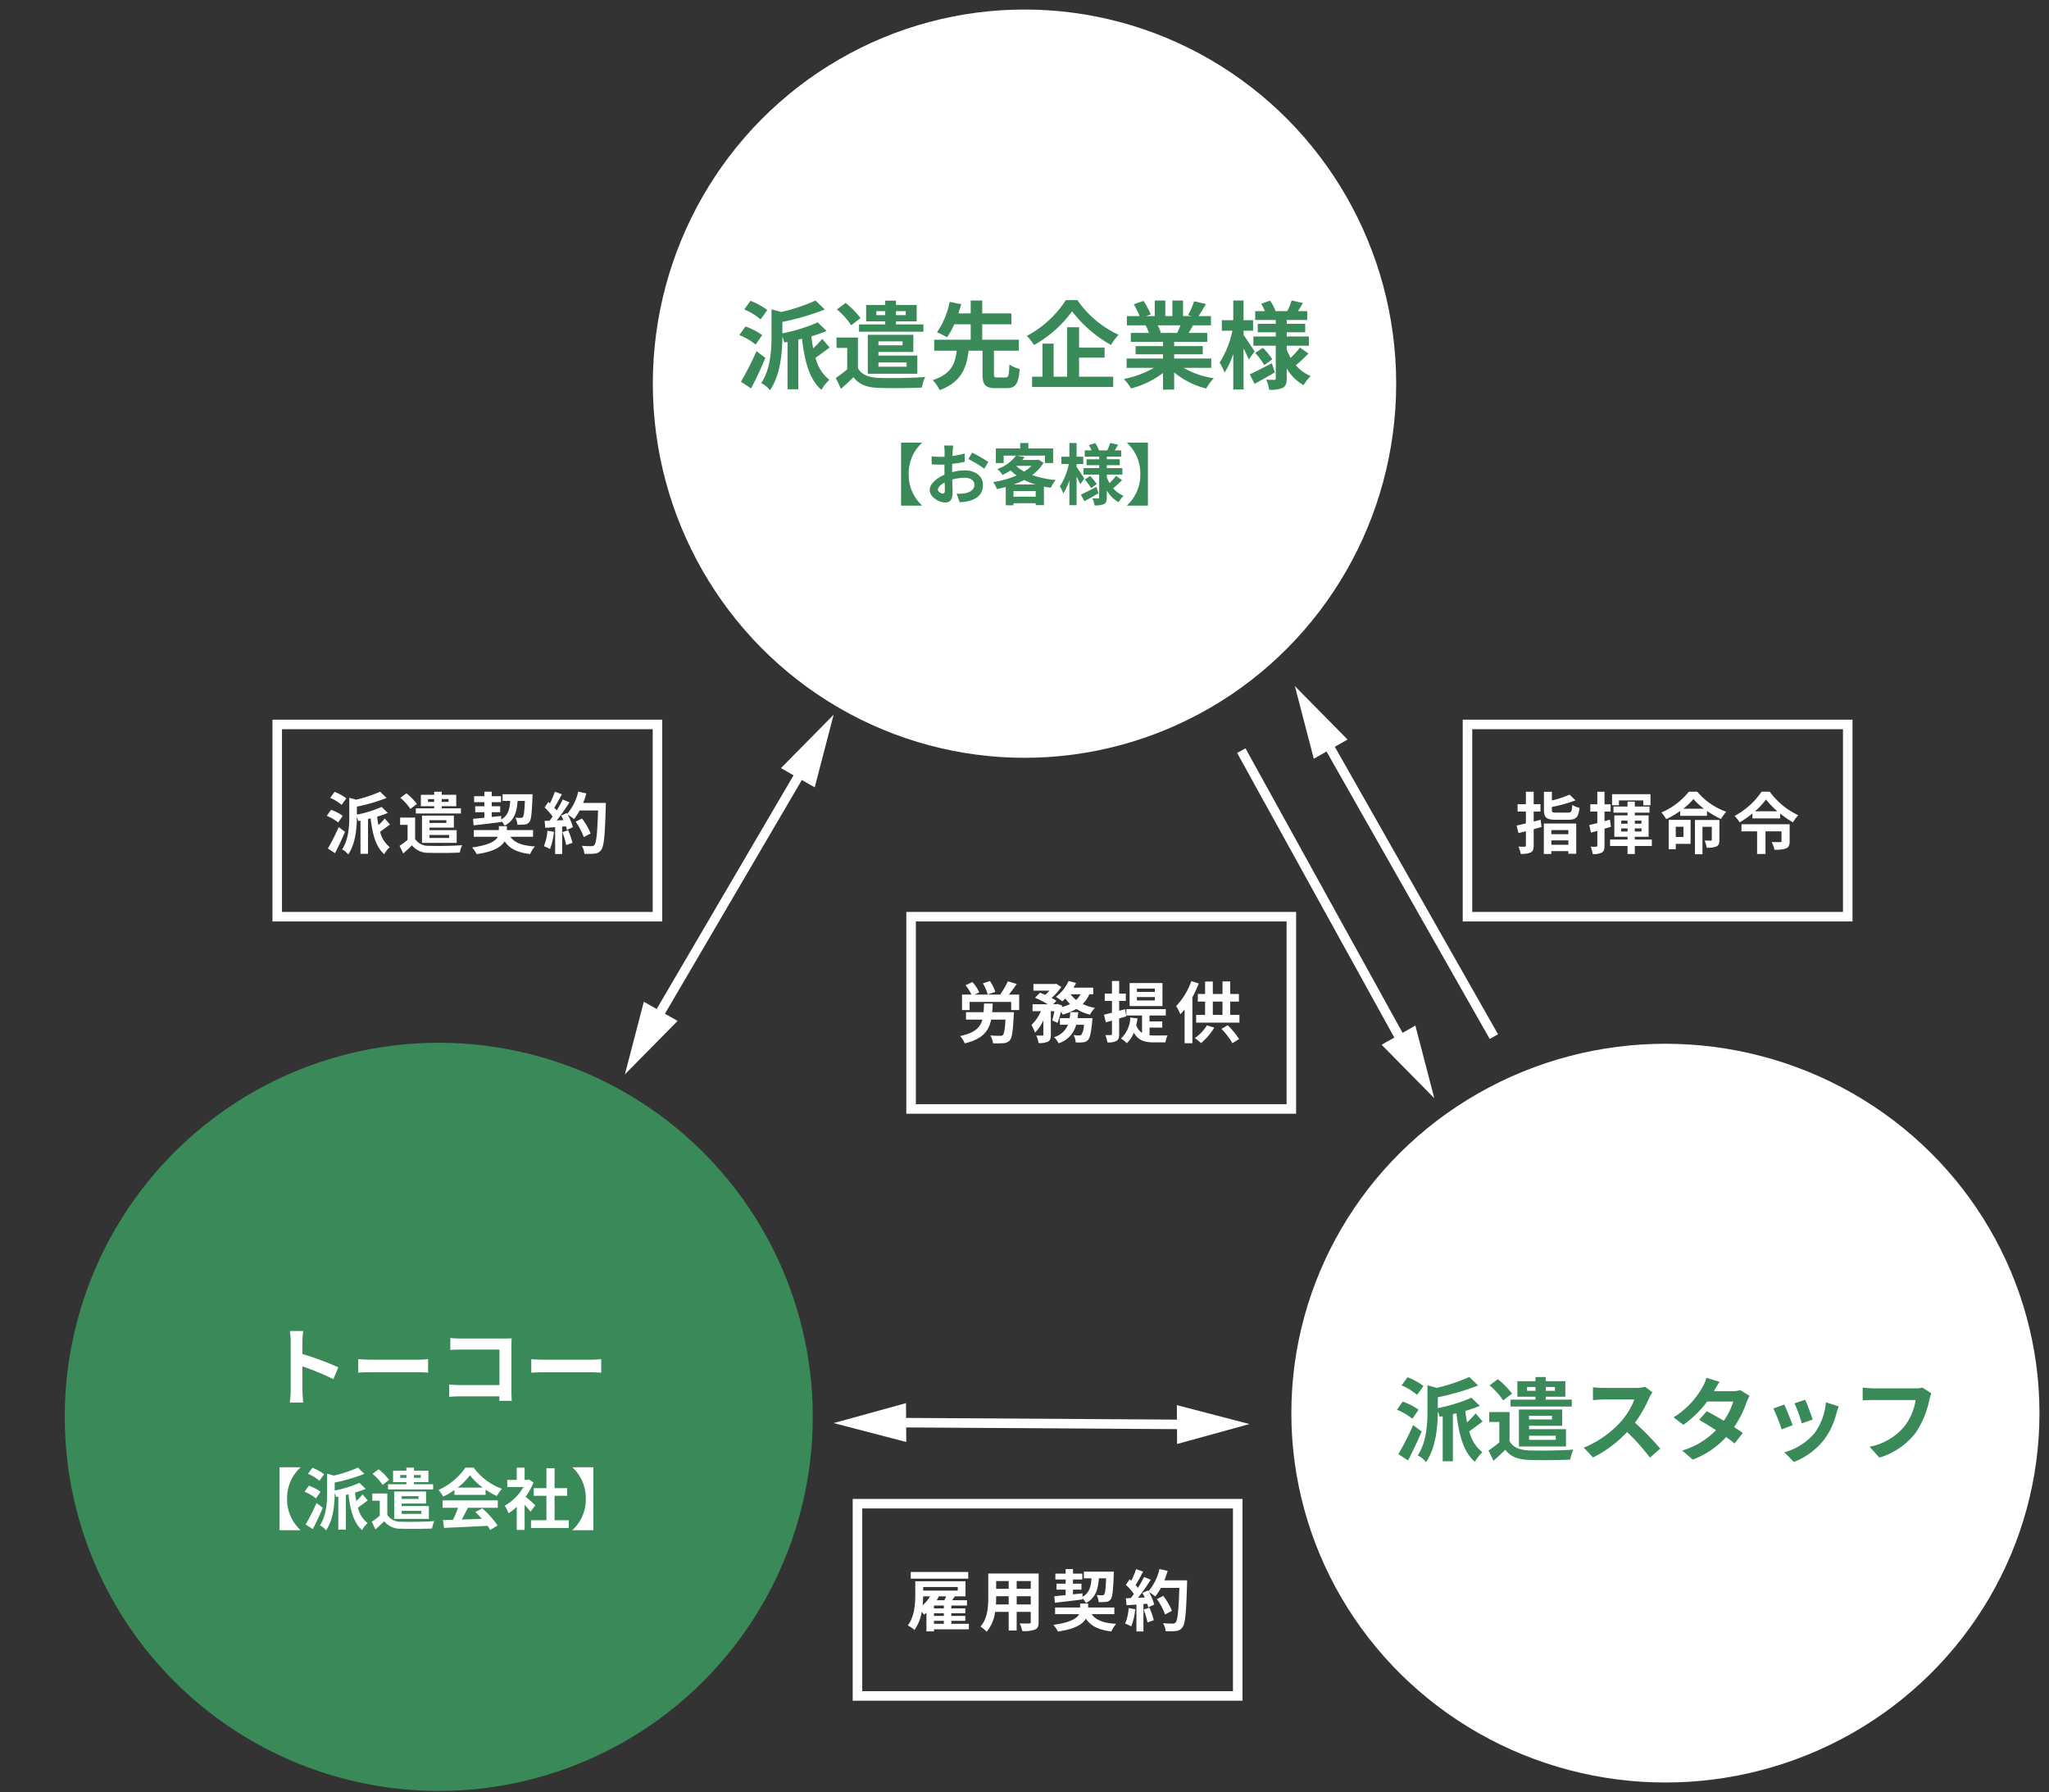 <svg xmlns="http://www.w3.org/2000/svg" width="430" height="376" viewBox="0 0 430 376"><rect x="0" y="0" width="430" height="376" fill="#333333" stroke="none"/><g transform="translate(-800 -982)"><ellipse cx="78" cy="78.5" rx="78" ry="78.5" transform="translate(937 984)" fill="#fff"/><ellipse cx="78.5" cy="77.5" rx="78.5" ry="77.5" transform="translate(1071 1201)" fill="#fff"/><path d="M-53.97-14.94a14.66,14.66,0,0,0-3.52-1.94l-1.32,1.8a12.965,12.965,0,0,1,3.42,2.1ZM-55.05-9.7a13.987,13.987,0,0,0-3.5-1.8l-1.28,1.8a14.148,14.148,0,0,1,3.42,2Zm-1.2,3.38A62.948,62.948,0,0,1-59.51.1l2.14,1.4c1-1.94,2.1-4.26,3-6.4Zm13.8-2.58a17.316,17.316,0,0,1-1.9,1.98c-.16-.8-.28-1.64-.38-2.52a28.384,28.384,0,0,0,3.2-1.12l-1.86-1.8a35.5,35.5,0,0,1-7.42,2.3v-2.4a52.8,52.8,0,0,0,8.9-2.6l-1.94-1.88a38.78,38.78,0,0,1-7.2,2.4l-2.04-.56v5.54c0,2.92-.18,6.98-2.16,9.94a5.427,5.427,0,0,1,1.84,1.5c2.24-3.26,2.58-8.06,2.6-11.22a8.745,8.745,0,0,1,.42,1.2l.66-.12V1.68h2.26V-8.74l.78-.18c.54,4.7,1.54,8.56,4.08,10.72A8.653,8.653,0,0,1-40.95-.3a8.425,8.425,0,0,1-2.9-4.64c.88-.56,1.9-1.42,2.96-2.14Zm11.36-4.98v-.84h1.86v.84Zm6.16-.84v.84h-2.04v-.84Zm-4.3,2.78h-5.5v1.54h13.52v-1.54h-5.76v-.64h4.34V-16h-4.34v-.92h-2.26V-16h-4v3.42h4Zm3.64,3.56v.82h-5.06v-.82Zm.84,4.42v.9h-5.9v-.9Zm1.42-2.2v-3.6h-9.56v8.18h10.4V-5.4h-8.16v-.76Zm-11.08-7.1a17.38,17.38,0,0,0-3.14-3.18l-1.82,1.36a15.585,15.585,0,0,1,3,3.32Zm-.54,4.08h-4.5V-7h2.24v4.5a24.992,24.992,0,0,1-2.4,1.8l1.1,2.28c1-.88,1.82-1.64,2.62-2.44,1.18,1.56,2.78,2.14,5.16,2.24,2.42.1,6.72.06,9.18-.06a9.6,9.6,0,0,1,.7-2.22c-2.74.22-7.48.28-9.88.18-2.02-.1-3.44-.66-4.22-2.02ZM-5.69-.8c-.62,0-.72-.1-.72-.76V-6.42h5.22v-2.3H-8.87v-3.24h6.12v-2.28H-8.87v-2.7h-2.42v2.7h-2.58c.22-.68.42-1.32.6-1.94l-2.44-.48a16.665,16.665,0,0,1-2.66,6.38,15.744,15.744,0,0,1,2.1,1.04,14.487,14.487,0,0,0,1.54-2.72h3.44v3.24h-7.66v2.3h4.72c-.3,2.64-1.06,4.88-5.04,6.18a7.559,7.559,0,0,1,1.48,2.1c4.6-1.74,5.62-4.72,6.06-8.28h2.92v4.86c0,2.26.52,3,2.76,3h2.3c1.86,0,2.5-.86,2.74-4.02a6.6,6.6,0,0,1-2.16-.96c-.08,2.36-.2,2.74-.8,2.74ZM8.67-17.02A22.052,22.052,0,0,1,.49-9.52,10.021,10.021,0,0,1,1.99-7.6a24.779,24.779,0,0,0,8-7.08,26.771,26.771,0,0,0,8.16,7.06,12.97,12.97,0,0,1,1.6-2.14,21.264,21.264,0,0,1-8.64-7.26ZM11.45-4.96h5.36v-2.1H11.45v-4.28H8.95V-.96H6.11V-7.9H3.77V-.96H1.59V1.2H18.61V-.96H11.45Zm21.28-6.78c-.22.54-.46,1.12-.7,1.6H28.29l.34-.06a9.85,9.85,0,0,0-.68-1.54Zm6.46,8.92V-4.78H31.41v-.88h6V-7.38h-6v-.9h6.94v-1.86H34.43c.3-.48.62-1.02.94-1.6h3.76v-1.94h-2.6c.46-.7,1-1.6,1.56-2.52l-2.5-.6a16.111,16.111,0,0,1-1.26,2.9l.72.22H33.27v-3.26H31.03v3.26H29.55v-3.26H27.33v3.26H25.51l.98-.36a15.134,15.134,0,0,0-1.52-2.82l-2.04.7a17.927,17.927,0,0,1,1.24,2.48H21.49v1.94h4.18l-.24.04a8.987,8.987,0,0,1,.68,1.56h-3.8v1.86h6.76v.9H23.31v1.72h5.76v.88H21.43v1.96h5.74A21.012,21.012,0,0,1,20.85-.48,11.094,11.094,0,0,1,22.37,1.5a18.972,18.972,0,0,0,6.7-3.24V1.74h2.34v-3.6a17.072,17.072,0,0,0,6.72,3.38,11.188,11.188,0,0,1,1.6-2.16,17.868,17.868,0,0,1-6.34-2.18Zm9.1-3.44C47.95-6.8,46.51-9,45.97-9.74v-.88h2v-2.2h-2v-4.12H43.81v4.12h-2.4v2.2h2.22a20,20,0,0,1-2.68,6.7,11.411,11.411,0,0,1,1.04,2.1,16.872,16.872,0,0,0,1.82-3.94V1.72h2.16V-6.9c.44.86.86,1.76,1.1,2.34Zm3.62,2.48c-1.7.88-3.46,1.78-4.64,2.32l1.02,2c1.28-.7,2.84-1.58,4.24-2.4Zm-3.5-2.18a14.019,14.019,0,0,1,1.9,2.56l1.7-1.2a13.7,13.7,0,0,0-1.98-2.42Zm9.38-1.12a15.742,15.742,0,0,1-1.94,2.16,10.856,10.856,0,0,1-.82-1.76v-.78h4.66V-9.4H55.03v-.88h3.88v-1.78H55.03v-.8h4.3v-1.86H57.39c.32-.5.68-1.1,1.04-1.7l-2.36-.54c-.2.64-.6,1.56-.9,2.24H52.69a10.548,10.548,0,0,0-1.14-2.2l-1.88.64a11.354,11.354,0,0,1,.78,1.56H48.41v1.86h4.32v.8H48.95v1.78h3.78v.88h-4.7v1.94h4.7V-.64c0,.24-.08.34-.32.34s-1.02,0-1.7-.04a7.4,7.4,0,0,1,.64,2.12,6.523,6.523,0,0,0,2.84-.4c.64-.36.84-.92.84-2V-2.7A9.486,9.486,0,0,0,58.57.82a8.852,8.852,0,0,1,1.5-1.92,8.2,8.2,0,0,1-3.12-2.26c.78-.64,1.8-1.6,2.64-2.46Z" transform="translate(1015 1062)" fill="#3a8a59"/><path d="M-25.9-11.928V1.288h4.368v-.07A8.675,8.675,0,0,1-24.3-5.32a8.675,8.675,0,0,1,2.772-6.538v-.07Zm8.736,10.682c-.364,0-1.008-.392-1.008-.812,0-.49.56-1.064,1.414-1.5.028.728.042,1.358.042,1.708C-16.716-1.372-16.912-1.246-17.164-1.246ZM-15.19-6.23c0-.406,0-.826.014-1.246A26.776,26.776,0,0,0-12.53-7.91l-.042-1.736a18.986,18.986,0,0,1-2.548.518c.014-.35.028-.686.042-.994.028-.35.084-.952.112-1.2h-1.9a11.006,11.006,0,0,1,.1,1.218c0,.238,0,.644-.014,1.134-.28.014-.546.028-.8.028A15.189,15.189,0,0,1-19.5-9.058l.028,1.68c.6.056,1.3.07,1.932.07.224,0,.476-.014.742-.028v1.162c0,.322,0,.644.014.966C-18.48-4.466-19.894-3.22-19.894-2c0,1.47,1.918,2.632,3.276,2.632.9,0,1.526-.448,1.526-2.17,0-.476-.042-1.54-.07-2.646a9.842,9.842,0,0,1,2.6-.378c1.2,0,2.044.546,2.044,1.484,0,1.008-.9,1.582-2.016,1.778a10.6,10.6,0,0,1-1.708.1l.644,1.778A11.3,11.3,0,0,0-11.774.35c2.2-.546,3.052-1.778,3.052-3.416,0-1.9-1.68-3.038-3.808-3.038a11.284,11.284,0,0,0-2.66.364Zm3.416-2.24A21.061,21.061,0,0,1-8.442-6.454l.84-1.428A30.627,30.627,0,0,0-11-9.828ZM-2.24-3.15A17.781,17.781,0,0,0-.07-4.088a15.205,15.205,0,0,0,2.394.938ZM-2.31-.588v-1.19H2.352v1.19Zm.672-6.468H1.47a8.05,8.05,0,0,1-1.54,1.2A8.1,8.1,0,0,1-1.708-7ZM2.884-8.372,2.6-8.3H-.448c.154-.2.308-.392.448-.588L-1.554-9.2H4.3v1.554H6.006V-10.71H.812v-1.134H-.9v1.134h-5.11v3.066h1.638V-9.2h2.576A8.138,8.138,0,0,1-5.726-6.384,4.658,4.658,0,0,1-4.62-5.152,13.955,13.955,0,0,0-2.912-6.09a11.384,11.384,0,0,0,1.26,1.05A19.912,19.912,0,0,1-6.566-3.654a5.662,5.662,0,0,1,.77,1.47c.63-.126,1.246-.266,1.862-.434V1.218H-2.31V.784H2.352V1.19H4.074V-2.7c.462.084.938.168,1.428.238a8.161,8.161,0,0,1,1.05-1.61A21.361,21.361,0,0,1,1.6-5.124,8.955,8.955,0,0,0,4-7.7Zm9.674,3.99C12.32-4.76,11.312-6.3,10.934-6.818v-.616h1.4v-1.54h-1.4v-2.884H9.422v2.884H7.742v1.54H9.3A14,14,0,0,1,7.42-2.744a7.988,7.988,0,0,1,.728,1.47A11.81,11.81,0,0,0,9.422-4.032V1.2h1.512V-4.83c.308.6.6,1.232.77,1.638Zm2.534,1.736C13.9-2.03,12.67-1.4,11.844-1.022l.714,1.4c.9-.49,1.988-1.106,2.968-1.68Zm-2.45-1.526a9.814,9.814,0,0,1,1.33,1.792l1.19-.84a9.59,9.59,0,0,0-1.386-1.694Zm6.566-.784A11.02,11.02,0,0,1,17.85-3.444a7.6,7.6,0,0,1-.574-1.232v-.546h3.262V-6.58H17.276V-7.2h2.716V-8.442H17.276V-9h3.01v-1.3H18.928c.224-.35.476-.77.728-1.19L18-11.872c-.14.448-.42,1.092-.63,1.568H15.638a7.384,7.384,0,0,0-.8-1.54l-1.316.448A7.947,7.947,0,0,1,14.07-10.3H12.642V-9h3.024v.56H13.02V-7.2h2.646v.616h-3.29v1.358h3.29V-.448c0,.168-.056.238-.224.238s-.714,0-1.19-.028A5.179,5.179,0,0,1,14.7,1.246a4.566,4.566,0,0,0,1.988-.28c.448-.252.588-.644.588-1.4V-1.89A6.64,6.64,0,0,0,19.754.574,6.2,6.2,0,0,1,20.8-.77,5.742,5.742,0,0,1,18.62-2.352c.546-.448,1.26-1.12,1.848-1.722ZM25.9-11.928H21.532v.07A8.675,8.675,0,0,1,24.3-5.32a8.675,8.675,0,0,1-2.772,6.538v.07H25.9Z" transform="translate(1014.999 1086.801)" fill="#3a8a59"/><path d="M-51.271-14.193a13.927,13.927,0,0,0-3.344-1.843l-1.254,1.71a12.317,12.317,0,0,1,3.249,1.995ZM-52.3-9.215a13.287,13.287,0,0,0-3.325-1.71l-1.216,1.71a13.44,13.44,0,0,1,3.249,1.9ZM-53.437-6a59.8,59.8,0,0,1-3.1,6.1l2.033,1.33c.95-1.843,2-4.047,2.85-6.08Zm13.11-2.451a16.45,16.45,0,0,1-1.8,1.881c-.152-.76-.266-1.558-.361-2.394a26.965,26.965,0,0,0,3.04-1.064l-1.767-1.71a33.726,33.726,0,0,1-7.049,2.185v-2.28a50.157,50.157,0,0,0,8.455-2.47l-1.843-1.786a36.841,36.841,0,0,1-6.84,2.28l-1.938-.532v5.263c0,2.774-.171,6.631-2.052,9.443a5.156,5.156,0,0,1,1.748,1.425c2.128-3.1,2.451-7.657,2.47-10.659a8.307,8.307,0,0,1,.4,1.14l.627-.114V1.6H-45.1V-8.3l.741-.171c.513,4.465,1.463,8.132,3.876,10.184a8.22,8.22,0,0,1,1.577-2,8,8,0,0,1-2.755-4.408c.836-.532,1.805-1.349,2.812-2.033Zm10.792-4.731v-.8h1.767v.8Zm5.852-.8v.8h-1.938v-.8Zm-4.085,2.641h-5.225V-9.88h12.844v-1.463h-5.472v-.608H-21.5V-15.2h-4.123v-.874h-2.147v.874h-3.8v3.249h3.8Zm3.458,3.382v.779h-4.807v-.779Zm.8,4.2v.855h-5.6v-.855Zm1.349-2.09v-3.42h-9.082V-1.5h9.88V-5.13h-7.752v-.722ZM-32.689-12.6a16.511,16.511,0,0,0-2.983-3.021L-37.4-14.326a14.806,14.806,0,0,1,2.85,3.154ZM-33.2-8.721h-4.275V-6.65h2.128v4.275a23.742,23.742,0,0,1-2.28,1.71L-36.584,1.5c.95-.836,1.729-1.558,2.489-2.318,1.121,1.482,2.641,2.033,4.9,2.128,2.3.095,6.384.057,8.721-.057a9.123,9.123,0,0,1,.665-2.109c-2.6.209-7.106.266-9.386.171-1.919-.1-3.268-.627-4.009-1.919ZM-4.8-14.041a6.86,6.86,0,0,1-1.976.247h-6.688a21.227,21.227,0,0,1-2.242-.133v2.7c.4-.019,1.444-.133,2.242-.133H-7.02A14.722,14.722,0,0,1-9.851-6.707a21.526,21.526,0,0,1-7.79,5.453L-15.684.8A25.027,25.027,0,0,0-8.54-4.541,43.327,43.327,0,0,1-3.752.836l2.166-1.881a53.413,53.413,0,0,0-5.3-5.434A27.935,27.935,0,0,0-3.9-11.7a8.978,8.978,0,0,1,.665-1.178Zm20.026.722a6.033,6.033,0,0,1-1.653.209h-3.9l.019-.019c.228-.4.722-1.273,1.178-1.938l-2.755-.855a8.406,8.406,0,0,1-.855,1.995A17.392,17.392,0,0,1,1.207-7.619L3.259-6.042a22.359,22.359,0,0,0,5.016-4.9h5.453A13.839,13.839,0,0,1,11.752-6.9c-1.273-.76-2.565-1.482-3.572-1.995l-1.615,1.8c.969.551,2.261,1.33,3.553,2.166A16.067,16.067,0,0,1,3.031-.665l2.2,1.919a18.134,18.134,0,0,0,7.011-4.731,22,22,0,0,1,1.767,1.349l1.729-2.223c-.475-.342-1.121-.779-1.824-1.216a21.871,21.871,0,0,0,2.622-5.206,8.938,8.938,0,0,1,.627-1.349Zm13.623,2.014-2.261.741A31.647,31.647,0,0,1,28.13-6.346l2.28-.8C30.144-8.018,29.213-10.488,28.852-11.305Zm4.332.532a12.805,12.805,0,0,1-2.413,6.517A12.784,12.784,0,0,1,24.463-.285l1.995,2.033a14.838,14.838,0,0,0,6.365-4.712,15.32,15.32,0,0,0,2.584-5.567c.114-.38.228-.779.456-1.387Zm-8.74.475-2.28.817a38.377,38.377,0,0,1,1.729,4.389l2.318-.874C25.831-7.03,24.919-9.329,24.444-10.3Zm29.013-3.553a6.369,6.369,0,0,1-1.5.152H43.177c-.627,0-1.71-.1-2.28-.152v2.679c.494-.038,1.406-.076,2.261-.076h8.854A12.027,12.027,0,0,1,49.789-5.89a12.533,12.533,0,0,1-7.448,4.446L44.412.836A15.2,15.2,0,0,0,52.05-4.408a19.526,19.526,0,0,0,2.85-6.916,7.738,7.738,0,0,1,.418-1.33Z" transform="translate(1150 1287)" fill="#3a8a59"/><g transform="translate(813.347 1200.795)"><path d="M158.971,348.486A78.486,78.486,0,1,1,80.486,270a78.486,78.486,0,0,1,78.486,78.486" transform="translate(-1.754 -270)" fill="#3a8a59"/><path d="M-20.6-6.624a58.789,58.789,0,0,0-7.524-2.79V-12.06a19.576,19.576,0,0,1,.162-2.178h-2.808a12.554,12.554,0,0,1,.18,2.178V-1.728a19.261,19.261,0,0,1-.18,2.5h2.808c-.072-.72-.162-1.98-.162-2.5V-6.822a51.991,51.991,0,0,1,6.5,2.682Zm4.176,1.116c.666-.054,1.872-.09,2.9-.09h9.666c.756,0,1.674.072,2.106.09V-8.334c-.468.036-1.278.108-2.106.108h-9.666c-.936,0-2.25-.054-2.9-.108ZM15.8.4c-.036-.54-.072-1.494-.072-2.124v-9.324c0-.522.036-1.242.054-1.656-.306.018-1.062.036-1.584.036H5.139c-.63,0-1.566-.036-2.232-.108v2.5c.5-.036,1.476-.072,2.232-.072h8.082V-2.9h-8.3c-.81,0-1.62-.054-2.25-.108V-.432C3.267-.486,4.293-.54,5-.54H13.2c0,.342,0,.648-.018.936Zm4.1-5.9c.666-.054,1.872-.09,2.9-.09h9.666c.756,0,1.674.072,2.106.09V-8.334c-.468.036-1.278.108-2.106.108H22.8c-.936,0-2.25-.054-2.9-.108Z" transform="translate(78.246 74.718)" fill="#fff"/><path d="M-32.935-11.928V1.288h4.368v-.07A8.675,8.675,0,0,1-31.339-5.32a8.675,8.675,0,0,1,2.772-6.538v-.07Zm9.366,1.47a10.262,10.262,0,0,0-2.464-1.358l-.924,1.26a9.075,9.075,0,0,1,2.394,1.47Zm-.756,3.668a9.791,9.791,0,0,0-2.45-1.26l-.9,1.26a9.9,9.9,0,0,1,2.394,1.4Zm-.84,2.366A44.064,44.064,0,0,1-27.447.07l1.5.98c.7-1.358,1.47-2.982,2.1-4.48ZM-15.5-6.23a12.121,12.121,0,0,1-1.33,1.386c-.112-.56-.2-1.148-.266-1.764a19.869,19.869,0,0,0,2.24-.784l-1.3-1.26a24.851,24.851,0,0,1-5.194,1.61v-1.68a36.958,36.958,0,0,0,6.23-1.82l-1.358-1.316a27.146,27.146,0,0,1-5.04,1.68l-1.428-.392v3.878c0,2.044-.126,4.886-1.512,6.958a3.8,3.8,0,0,1,1.288,1.05c1.568-2.282,1.806-5.642,1.82-7.854a6.121,6.121,0,0,1,.294.84l.462-.084V1.176h1.582V-6.118l.546-.126c.378,3.29,1.078,5.992,2.856,7.5A6.057,6.057,0,0,1-14.455-.21a5.9,5.9,0,0,1-2.03-3.248c.616-.392,1.33-.994,2.072-1.5Zm7.9-3.486V-10.3h1.3v.588ZM-3.3-10.3v.588H-4.725V-10.3Zm-3.01,1.946h-3.85V-7.28H-.693V-8.358H-4.725v-.448h3.038V-11.2H-4.725v-.644H-6.307v.644h-2.8v2.394h2.8Zm2.548,2.492v.574H-7.3v-.574Zm.588,3.094v.63H-7.3v-.63Zm.994-1.54v-2.52H-8.869v5.726h7.28V-3.78H-7.3v-.532Zm-7.756-4.97a12.166,12.166,0,0,0-2.2-2.226l-1.274.952a10.909,10.909,0,0,1,2.1,2.324Zm-.378,2.856h-3.15V-4.9h1.568v3.15a17.494,17.494,0,0,1-1.68,1.26l.77,1.6C-12.1.49-11.529-.042-10.969-.6A4.284,4.284,0,0,0-7.357.966c1.694.07,4.7.042,6.426-.042A6.722,6.722,0,0,1-.441-.63c-1.918.154-5.236.2-6.916.126a3.252,3.252,0,0,1-2.954-1.414ZM4.459-7.658a12.723,12.723,0,0,0,2.562-2.59,13.625,13.625,0,0,0,2.688,2.59ZM3.773-6.132h6.538V-7.238A16.918,16.918,0,0,0,12.663-5.88a8.629,8.629,0,0,1,1.078-1.526,12.806,12.806,0,0,1-5.922-4.438H6.083A13.809,13.809,0,0,1,.427-7.154a6.5,6.5,0,0,1,.98,1.4,16.165,16.165,0,0,0,2.366-1.4ZM1.295-3.43H4.543A26.885,26.885,0,0,1,3.479-.9l-2.114.07L1.589.8C3.969.686,7.427.546,10.717.364a7.422,7.422,0,0,1,.56.868L12.831.294A18.829,18.829,0,0,0,9.625-3.3l-1.47.77A16.687,16.687,0,0,1,9.527-1.106c-1.428.056-2.87.112-4.214.154C5.733-1.736,6.2-2.6,6.6-3.43h6.272V-4.97H1.295Zm19.46-.518c-.294-.28-1.372-1.246-2.044-1.792a13.589,13.589,0,0,0,1.652-3l-.938-.6-.294.07H18.5v-2.576H16.849v2.576H14.861v1.5h3.388a10.53,10.53,0,0,1-3.92,3.92,6.673,6.673,0,0,1,.784,1.582,11.585,11.585,0,0,0,1.736-1.344v4.83H18.5V-4.06c.476.518.952,1.078,1.246,1.47ZM24.787-.812V-5.936h2.646v-1.61H24.787v-4.186H23.079v4.186h-2.66v1.61h2.66V-.812H19.845V.812h7.924V-.812Zm8.148-11.116H28.567v.07A8.675,8.675,0,0,1,31.339-5.32a8.675,8.675,0,0,1-2.772,6.538v.07h4.368Z" transform="translate(78.246 100.985)" fill="#fff"/></g><g transform="translate(858.177 1134)"><path d="M-1-1H80.8V41.339H-1ZM78.8,1H1V39.339H78.8Z" transform="translate(0 0)" fill="#fff"/><path d="M-25.333-10.458A10.262,10.262,0,0,0-27.8-11.816l-.924,1.26a9.075,9.075,0,0,1,2.394,1.47Zm-.756,3.668a9.791,9.791,0,0,0-2.45-1.26l-.9,1.26a9.9,9.9,0,0,1,2.394,1.4Zm-.84,2.366A44.064,44.064,0,0,1-29.211.07l1.5.98c.7-1.358,1.47-2.982,2.1-4.48Zm9.66-1.806A12.121,12.121,0,0,1-18.6-4.844c-.112-.56-.2-1.148-.266-1.764a19.869,19.869,0,0,0,2.24-.784l-1.3-1.26a24.851,24.851,0,0,1-5.194,1.61v-1.68a36.958,36.958,0,0,0,6.23-1.82l-1.358-1.316a27.146,27.146,0,0,1-5.04,1.68l-1.428-.392v3.878c0,2.044-.126,4.886-1.512,6.958a3.8,3.8,0,0,1,1.288,1.05c1.568-2.282,1.806-5.642,1.82-7.854a6.121,6.121,0,0,1,.294.84l.462-.084V1.176h1.582V-6.118l.546-.126c.378,3.29,1.078,5.992,2.856,7.5A6.057,6.057,0,0,1-16.219-.21a5.9,5.9,0,0,1-2.03-3.248c.616-.392,1.33-.994,2.072-1.5ZM-8.2-9.716V-10.3h1.3v.588Zm4.312-.588v.588H-5.313V-10.3Zm-3.01,1.946h-3.85V-7.28h9.464V-8.358H-5.313v-.448h3.038V-11.2H-5.313v-.644H-6.895v.644h-2.8v2.394h2.8Zm2.548,2.492v.574H-7.889v-.574Zm.588,3.094v.63h-4.13v-.63Zm.994-1.54v-2.52H-9.457v5.726h7.28V-3.78H-7.889v-.532Zm-7.756-4.97a12.166,12.166,0,0,0-2.2-2.226l-1.274.952a10.909,10.909,0,0,1,2.1,2.324ZM-10.9-6.426h-3.15V-4.9h1.568v3.15a17.494,17.494,0,0,1-1.68,1.26l.77,1.6c.7-.616,1.274-1.148,1.834-1.708A4.284,4.284,0,0,0-7.945.966c1.694.07,4.7.042,6.426-.042A6.722,6.722,0,0,1-1.029-.63c-1.918.154-5.236.2-6.916.126A3.252,3.252,0,0,1-10.9-1.918ZM1.379-4.788c1.582-.182,3.752-.434,5.81-.7v-.2a4.078,4.078,0,0,1,.7.966c2.03-1.092,2.548-2.828,2.716-5.194h1.526c-.1,2.254-.21,3.15-.406,3.388a.492.492,0,0,1-.434.168c-.21,0-.658,0-1.162-.042a3.385,3.385,0,0,1,.434,1.484,12.111,12.111,0,0,0,1.554-.056,1.331,1.331,0,0,0,.98-.546c.364-.462.5-1.806.63-5.166.014-.182.014-.63.014-.63H7.455v1.4h1.6C8.939-8.148,8.6-6.86,7.175-6.02l-.014-.742-1.988.21v-.994H6.951V-8.792H5.173V-9.66h1.96v-1.246H5.173v-.952H3.633v.952H1.477V-9.66H3.633v.868H1.715v1.246H3.633v1.162c-.9.084-1.708.168-2.38.224ZM13.853-2.394v-1.4h-5.5V-4.62H6.671v.826H1.421v1.4h5.04C6-1.512,4.655-.644,1.071-.154a8.835,8.835,0,0,1,.952,1.4c3.57-.5,5.18-1.54,5.866-2.688C8.953.126,10.563.91,13.223,1.232a6.99,6.99,0,0,1,1.008-1.6c-2.6-.154-4.228-.742-5.152-2.03Zm3.01-1.274A10.179,10.179,0,0,1,16.121-.42a8.229,8.229,0,0,1,1.274.6,12.944,12.944,0,0,0,.84-3.612Zm3.122.308a14.249,14.249,0,0,1,.826,2.7l1.316-.462a15.965,15.965,0,0,0-.91-2.632Zm4.368-6.132a16.056,16.056,0,0,0,.686-2l-1.708-.364A11.147,11.147,0,0,1,21.021-7.2l-.1-.168-1.176.518c.168.294.336.63.49.966l-1.414.056A45.07,45.07,0,0,0,21.5-9.618l-1.414-.588A21.891,21.891,0,0,1,18.8-7.91c-.14-.182-.308-.392-.49-.588.5-.784,1.078-1.862,1.582-2.828l-1.47-.518A16.787,16.787,0,0,1,17.4-9.408L17.059-9.7l-.784,1.148a13.189,13.189,0,0,1,1.68,1.918c-.21.308-.434.6-.644.868l-1.036.042.14,1.456,2.072-.14V1.232h1.47V-4.522l.8-.056a7.618,7.618,0,0,1,.2.756l1.26-.588a11.15,11.15,0,0,0-1.092-2.618,10.7,10.7,0,0,1,1.316.924,11.535,11.535,0,0,0,1.19-1.806h3.864c-.154,4.774-.364,6.818-.784,7.252a.691.691,0,0,1-.588.238c-.378,0-1.176,0-2.058-.084a3.98,3.98,0,0,1,.56,1.68A13.364,13.364,0,0,0,26.8,1.134a1.735,1.735,0,0,0,1.344-.77c.588-.742.784-2.954.966-9.086.014-.21.014-.77.014-.77Zm1.582,6.4a13.168,13.168,0,0,0-1.82-3.136l-1.33.672a13.225,13.225,0,0,1,1.708,3.234Z" transform="translate(39.839 25.962)" fill="#fff"/></g><g transform="translate(1107.965 1134)"><path d="M-1-1H80.8V41.339H-1ZM78.8,1H1V39.339H78.8Z" transform="translate(0 0)" fill="#fff"/><path d="M-24.493-5.964c-.476.126-.966.252-1.456.378v-2.1h1.428v-1.54h-1.428v-2.618h-1.638v2.618h-1.736v1.54h1.736v2.492c-.714.168-1.386.322-1.946.448l.392,1.582,1.554-.392V-.574c0,.2-.07.252-.266.266s-.742,0-1.288-.028a5.934,5.934,0,0,1,.462,1.526A4.661,4.661,0,0,0-26.565.9c.476-.266.616-.658.616-1.484v-3.4c.56-.154,1.106-.308,1.652-.462Zm5.824,2.17v.854h-3.57v-.854Zm-3.57,3.08v-.924h3.57v.924Zm-1.582,1.932h1.582v-.6h3.57v.546h1.652V-5.166h-6.8Zm2.632-8.68c-.8,0-.938-.07-.938-.6v-.588a30.135,30.135,0,0,0,4.956-1.386l-1.232-1.2a22.267,22.267,0,0,1-3.724,1.232v-1.834h-1.666V-8.05c0,1.61.5,2.086,2.45,2.086h2.716c1.6,0,2.086-.532,2.3-2.506a4.505,4.505,0,0,1-1.512-.6c-.1,1.386-.21,1.61-.91,1.61Zm13.132-2.562h5.11V-9h1.512v-2.324H-9.5V-9h1.442Zm-1.89,4.032-1.134.322V-7.686h1.274V-9.212h-1.274v-2.632h-1.512v2.632h-1.47v1.526h1.47v2.422c-.63.154-1.218.308-1.694.406l.364,1.6c.406-.112.868-.238,1.33-.378V-.546c0,.182-.07.238-.238.238a11.037,11.037,0,0,1-1.148-.014,6.8,6.8,0,0,1,.406,1.54A3.631,3.631,0,0,0-11.627.91c.42-.266.546-.686.546-1.456V-4.088c.448-.126.9-.266,1.344-.406ZM-7.581-3.5v-.644h1.33V-3.5Zm0-2.282h1.33v.644h-1.33Zm4.256,0v.644h-1.4v-.644Zm0,2.282h-1.4v-.644h1.4Zm2.17,1.694h-3.57v-.588h2.9v-4.48h-2.9v-.574h3.08V-8.736h-3.08V-9.758H-6.251v1.022H-9.2v1.288h2.954v.574H-9.023v4.48h2.772v.588H-9.919V-.462h3.668V1.232h1.526V-.462h3.57ZM5.481-4.494v2.142H3.871V-4.494Zm1.5-1.442H2.387V.224H3.871V-.9H6.979Zm6.048.014H7.9v7.2H9.471V-4.48h1.96v2.688c0,.154-.056.2-.238.21-.154,0-.742,0-1.274-.028A6.27,6.27,0,0,1,10.367-.1a4.727,4.727,0,0,0,2.058-.266c.476-.238.6-.672.6-1.386Zm-7.6-2.352a12.593,12.593,0,0,0,2.142-2.044A13.347,13.347,0,0,0,9.793-8.274Zm1.2-3.584A14.858,14.858,0,0,1,.847-7.49a7.748,7.748,0,0,1,1.022,1.4A19.1,19.1,0,0,0,4.8-7.812V-6.79h5.628V-7.812a20.989,20.989,0,0,0,2.926,1.694,8.8,8.8,0,0,1,1.106-1.526,14.149,14.149,0,0,1-6.09-4.214Zm21.14,6.832H17.661v1.5h3.276V1.218H22.7V-3.528h3.36v2.044c0,.168-.07.21-.308.21-.21,0-1.078.014-1.764-.014a6.007,6.007,0,0,1,.588,1.61A6.957,6.957,0,0,0,27.013.056c.588-.266.756-.728.756-1.5ZM20.5-7.742a15.47,15.47,0,0,0,2.31-2.478,16.992,16.992,0,0,0,2.394,2.478Zm1.386-4.116a16.052,16.052,0,0,1-5.684,5.1,6.679,6.679,0,0,1,1.078,1.344A19.817,19.817,0,0,0,19.957-7.28v1.036h5.824V-7.266a20.691,20.691,0,0,0,2.674,1.834,9.593,9.593,0,0,1,1.12-1.484,15.678,15.678,0,0,1-5.992-4.942Z" transform="translate(39.839 25.962)" fill="#fff"/></g><g transform="translate(979.948 1297.5)"><path d="M-1-1H80.8V41.339H-1ZM78.8,1H1V39.339H78.8Z" fill="#fff"/><path d="M-16.807-11.242H-28.875v1.4h12.068ZM-24-.994h2.072v.616H-24Zm-.812-5.138a7.988,7.988,0,0,1-1.568,1.876c.07-.672.1-1.3.112-1.876Zm5.8-1.96v.756h-7.252v-.756Zm-4.4,2.772c.154-.252.294-.518.42-.77l-.14-.042h1.68c-.1.266-.238.546-.364.812Zm1.484,1.708H-24V-4.2h2.072Zm0,1.582H-24v-.56h2.072Zm5.25,1.652h-3.682V-.994h2.94V-2.03h-2.94v-.56h2.94V-3.612h-2.94V-4.2h3.29V-5.32h-3.108c.182-.266.378-.532.56-.812h2.24V-9.3H-27.923v2.758c0,1.89-.126,4.606-1.568,6.51a6.081,6.081,0,0,1,1.4.966A9.185,9.185,0,0,0-26.565-2.9c.182.224.364.462.462.616.168-.126.35-.266.518-.42v3.92H-24V.784h7.322Zm10.038-4.06V-6.16h2.954v1.722Zm-4.354,0c.028-.518.042-1.022.042-1.47V-6.16h2.632v1.722Zm2.674-4.9v1.624h-2.632V-9.338Zm4.634,1.624H-6.643V-9.338h2.954Zm1.652-3.206h-10.57v5c0,1.96-.126,4.452-1.652,6.132a6.15,6.15,0,0,1,1.316,1.078A8.017,8.017,0,0,0-11.179-2.87h2.856V1.036h1.68V-2.87h2.954v2.1c0,.252-.1.336-.364.336s-1.176.014-1.96-.028a6.294,6.294,0,0,1,.532,1.6A6.5,6.5,0,0,0-2.793.84c.56-.252.756-.7.756-1.6ZM1.379-4.788c1.582-.182,3.752-.434,5.81-.7v-.2a4.078,4.078,0,0,1,.7.966c2.03-1.092,2.548-2.828,2.716-5.194h1.526c-.1,2.254-.21,3.15-.406,3.388a.492.492,0,0,1-.434.168c-.21,0-.658,0-1.162-.042a3.385,3.385,0,0,1,.434,1.484,12.111,12.111,0,0,0,1.554-.056,1.331,1.331,0,0,0,.98-.546c.364-.462.5-1.806.63-5.166.014-.182.014-.63.014-.63H7.455v1.4h1.6C8.939-8.148,8.6-6.86,7.175-6.02l-.014-.742-1.988.21v-.994H6.951V-8.792H5.173V-9.66h1.96v-1.246H5.173v-.952H3.633v.952H1.477V-9.66H3.633v.868H1.715v1.246H3.633v1.162c-.9.084-1.708.168-2.38.224ZM13.853-2.394v-1.4h-5.5V-4.62H6.671v.826H1.421v1.4h5.04C6-1.512,4.655-.644,1.071-.154a8.835,8.835,0,0,1,.952,1.4c3.57-.5,5.18-1.54,5.866-2.688C8.953.126,10.563.91,13.223,1.232a6.99,6.99,0,0,1,1.008-1.6c-2.6-.154-4.228-.742-5.152-2.03Zm3.01-1.274A10.179,10.179,0,0,1,16.121-.42a8.229,8.229,0,0,1,1.274.6,12.944,12.944,0,0,0,.84-3.612Zm3.122.308a14.249,14.249,0,0,1,.826,2.7l1.316-.462a15.965,15.965,0,0,0-.91-2.632Zm4.368-6.132a16.056,16.056,0,0,0,.686-2l-1.708-.364A11.147,11.147,0,0,1,21.021-7.2l-.1-.168-1.176.518c.168.294.336.63.49.966l-1.414.056A45.07,45.07,0,0,0,21.5-9.618l-1.414-.588A21.891,21.891,0,0,1,18.8-7.91c-.14-.182-.308-.392-.49-.588.5-.784,1.078-1.862,1.582-2.828l-1.47-.518A16.787,16.787,0,0,1,17.4-9.408L17.059-9.7l-.784,1.148a13.189,13.189,0,0,1,1.68,1.918c-.21.308-.434.6-.644.868l-1.036.042.14,1.456,2.072-.14V1.232h1.47V-4.522l.8-.056a7.618,7.618,0,0,1,.2.756l1.26-.588a11.15,11.15,0,0,0-1.092-2.618,10.7,10.7,0,0,1,1.316.924,11.535,11.535,0,0,0,1.19-1.806h3.864c-.154,4.774-.364,6.818-.784,7.252a.691.691,0,0,1-.588.238c-.378,0-1.176,0-2.058-.084a3.98,3.98,0,0,1,.56,1.68A13.364,13.364,0,0,0,26.8,1.134a1.735,1.735,0,0,0,1.344-.77c.588-.742.784-2.954.966-9.086.014-.21.014-.77.014-.77Zm1.582,6.4a13.168,13.168,0,0,0-1.82-3.136l-1.33.672a13.225,13.225,0,0,1,1.708,3.234Z" transform="translate(40.053 25.573)" fill="#fff"/></g><rect width="430" height="376" transform="translate(800 982)" fill="none"/><g transform="translate(991.2 1174.339)"><path d="M-1-1H80.8V41.339H-1ZM78.8,1H1V39.339H78.8Z" fill="#fff"/><path d="M-21.847-9.562a8.376,8.376,0,0,0-1.12-2.282l-1.484.49A8.722,8.722,0,0,1-23.443-9.03ZM-22.5-5.306c.056-.574.084-1.176.112-1.82h-1.82c-.028.658-.042,1.26-.1,1.82h-3.682v1.554h3.43c-.462,1.694-1.6,2.8-4.662,3.444a5.791,5.791,0,0,1,.966,1.54c3.738-.91,5.04-2.548,5.544-4.984h3.01c-.126,2.058-.294,3-.56,3.248a.813.813,0,0,1-.588.154c-.364,0-1.232-.014-2.058-.07a3.626,3.626,0,0,1,.588,1.638,17.911,17.911,0,0,0,2.2-.028,1.769,1.769,0,0,0,1.316-.6c.476-.518.672-1.9.826-5.222.028-.21.042-.672.042-.672ZM-19-9a26.318,26.318,0,0,0,1.652-2.226l-1.862-.56a14.232,14.232,0,0,1-1.568,2.674l.308.112H-26.2l.994-.462a8.466,8.466,0,0,0-1.442-2.17l-1.442.672A9.174,9.174,0,0,1-26.845-9h-1.988v3.248h1.6V-7.462h8.722v1.708h1.68V-9ZM-4.571-4.06c.056-.406.1-.826.14-1.246H-6.1a11.687,11.687,0,0,1-.14,1.246H-8.281v1.386h1.694A4.488,4.488,0,0,1-9.513-.07a4.709,4.709,0,0,1,.966,1.288A5.593,5.593,0,0,0-4.865-2.674h1.624A4.262,4.262,0,0,1-3.773-.588a.57.57,0,0,1-.448.154,11.857,11.857,0,0,1-1.2-.07,3.613,3.613,0,0,1,.448,1.54,10.7,10.7,0,0,0,1.568-.028A1.539,1.539,0,0,0-2.387.518c.406-.448.658-1.526.882-3.948.028-.2.056-.63.056-.63Zm.616-5.012a4.254,4.254,0,0,1-.924,1.19,5.49,5.49,0,0,1-1.162-1.19Zm2.66,0v-1.386h-4.13a9.386,9.386,0,0,0,.518-.98l-1.554-.42A8.346,8.346,0,0,1-9.135-8.526a12.225,12.225,0,0,1,1.358.938,8.335,8.335,0,0,0,.63-.6,7.916,7.916,0,0,0,.994,1.162,8.482,8.482,0,0,1-1.708.644l.056-.322-1.008-.336-.224.07h-.672l.686-.714A7.835,7.835,0,0,0-10.045-8.3,10.45,10.45,0,0,0-8-10.612l-1.064-.672-.252.056h-4.522v1.4h3.36a8.742,8.742,0,0,1-.882.882c-.378-.168-.77-.322-1.106-.448l-1.05,1.064a20.309,20.309,0,0,1,2.7,1.358h-3.206v1.456h1.75a8.8,8.8,0,0,1-1.988,2.884,9.33,9.33,0,0,1,.756,1.61,8.482,8.482,0,0,0,1.75-2.59v3c0,.168-.056.2-.224.21s-.742,0-1.26-.014a5.546,5.546,0,0,1,.476,1.582A4.129,4.129,0,0,0-10.787.868c.49-.252.6-.7.6-1.456V-5.516h.742a18.248,18.248,0,0,1-.448,1.932l1.12.518A16.343,16.343,0,0,0-8.085-5.4a5.3,5.3,0,0,1,.392.588A11.206,11.206,0,0,0-4.837-5.992a10.084,10.084,0,0,0,2.856,1.2A6.394,6.394,0,0,1-.931-6.2a10.894,10.894,0,0,1-2.576-.826,6.877,6.877,0,0,0,1.4-2.044Zm12.936-.49H7.875v-.7h3.766Zm0,1.792H7.875v-.714h3.766Zm1.6-3.654H6.349v4.83h6.888Zm-7.6,6.986-.224-1.5L4.151-5.6V-7.672h1.4v-1.54h-1.4v-2.646H2.639v2.646H1.127v1.54H2.639v2.478c-.63.154-1.19.308-1.666.406l.378,1.61c.406-.112.826-.238,1.288-.364v2.8c0,.182-.07.238-.238.238s-.644.014-1.162,0a5.473,5.473,0,0,1,.434,1.526A3.455,3.455,0,0,0,3.605.7c.42-.252.546-.658.546-1.428V-3.99Zm4.886,2.366H13.2v-1.3H10.521V-4.606h3.416V-5.95H5.663v1.344h3.29V-.952A3.143,3.143,0,0,1,7.735-2.59,12.725,12.725,0,0,0,8-4L6.489-4.186A6.247,6.247,0,0,1,4.543.2a8.554,8.554,0,0,1,1.218.994,6.187,6.187,0,0,0,1.47-2.2c.952,1.694,2.366,2.03,4.2,2.03h2.436a4.908,4.908,0,0,1,.448-1.456c-.6.014-2.338.014-2.814.014-.35,0-.658-.014-.98-.042ZM19.3-11.83a14.639,14.639,0,0,1-3.192,5.236A9.745,9.745,0,0,1,17-4.858c.294-.322.588-.658.882-1.036V1.2h1.638V-8.428a25.676,25.676,0,0,0,1.33-2.912Zm3.262,9.282A8.7,8.7,0,0,1,20.027.126a9.294,9.294,0,0,1,1.3,1.05,12.922,12.922,0,0,0,2.786-3.248Zm3.052.728A15.527,15.527,0,0,1,27.923,1.2l1.4-.882a17.335,17.335,0,0,0-2.38-2.884ZM23.807-7.532h2.03v2.786h-2.03Zm3.654,2.786V-7.532h1.82v-1.6h-1.82V-11.76H25.837v2.632h-2.03v-2.618H22.183v2.618H20.657v1.6h1.526v2.786H20.307v1.624h9.086V-4.746Z" transform="translate(39.514 25.344)" fill="#fff"/></g><line y1="96.463" x2="54.808" transform="translate(920.141 1131.955)" fill="#fff"/><path d="M.863,52.242-.863,51.231,29.445-.505,31.171.505Z" transform="translate(938.5 1142.764)" fill="#fff"/><path d="M32.267,60.483-.875.484.875-.484l33.142,60Z" transform="translate(1060.5 1139.5)" fill="#fff"/><path d="M34.751,63.23-.87.494.87-.494,36.491,62.243Z" transform="translate(1077.879 1136.764)" fill="#fff"/><path d="M.863,52.242-.863,51.231,29.445-.505,31.171.505Z" transform="translate(1034.623 1254.63) rotate(60)" fill="#fff"/><path d="M148.059,267.65,137,278.862l3.97-15.239Z" transform="translate(794.141 928.557)" fill="#fff"/><path d="M137,267.65l11.058,11.212-3.97-15.239Z" transform="translate(952.941 933.557)" fill="#fff"/><path d="M148.059,267.65,137,278.862l3.97-15.239Z" transform="translate(1147.951 1022.508) rotate(60)" fill="#fff"/><path d="M193.978,186.239,197.948,171,186.89,182.211Z" transform="translate(777 960.955)" fill="#fff"/><path d="M190.86,186.239,186.89,171l11.058,11.211Z" transform="translate(884.85 954.955)" fill="#fff"/><path d="M193.978,186.239,197.948,171,186.89,182.211Z" transform="translate(1111.324 1023.863) rotate(60)" fill="#fff"/><line x2="50" y2="94" transform="translate(1051 1135)" fill="#fff"/></g></svg>